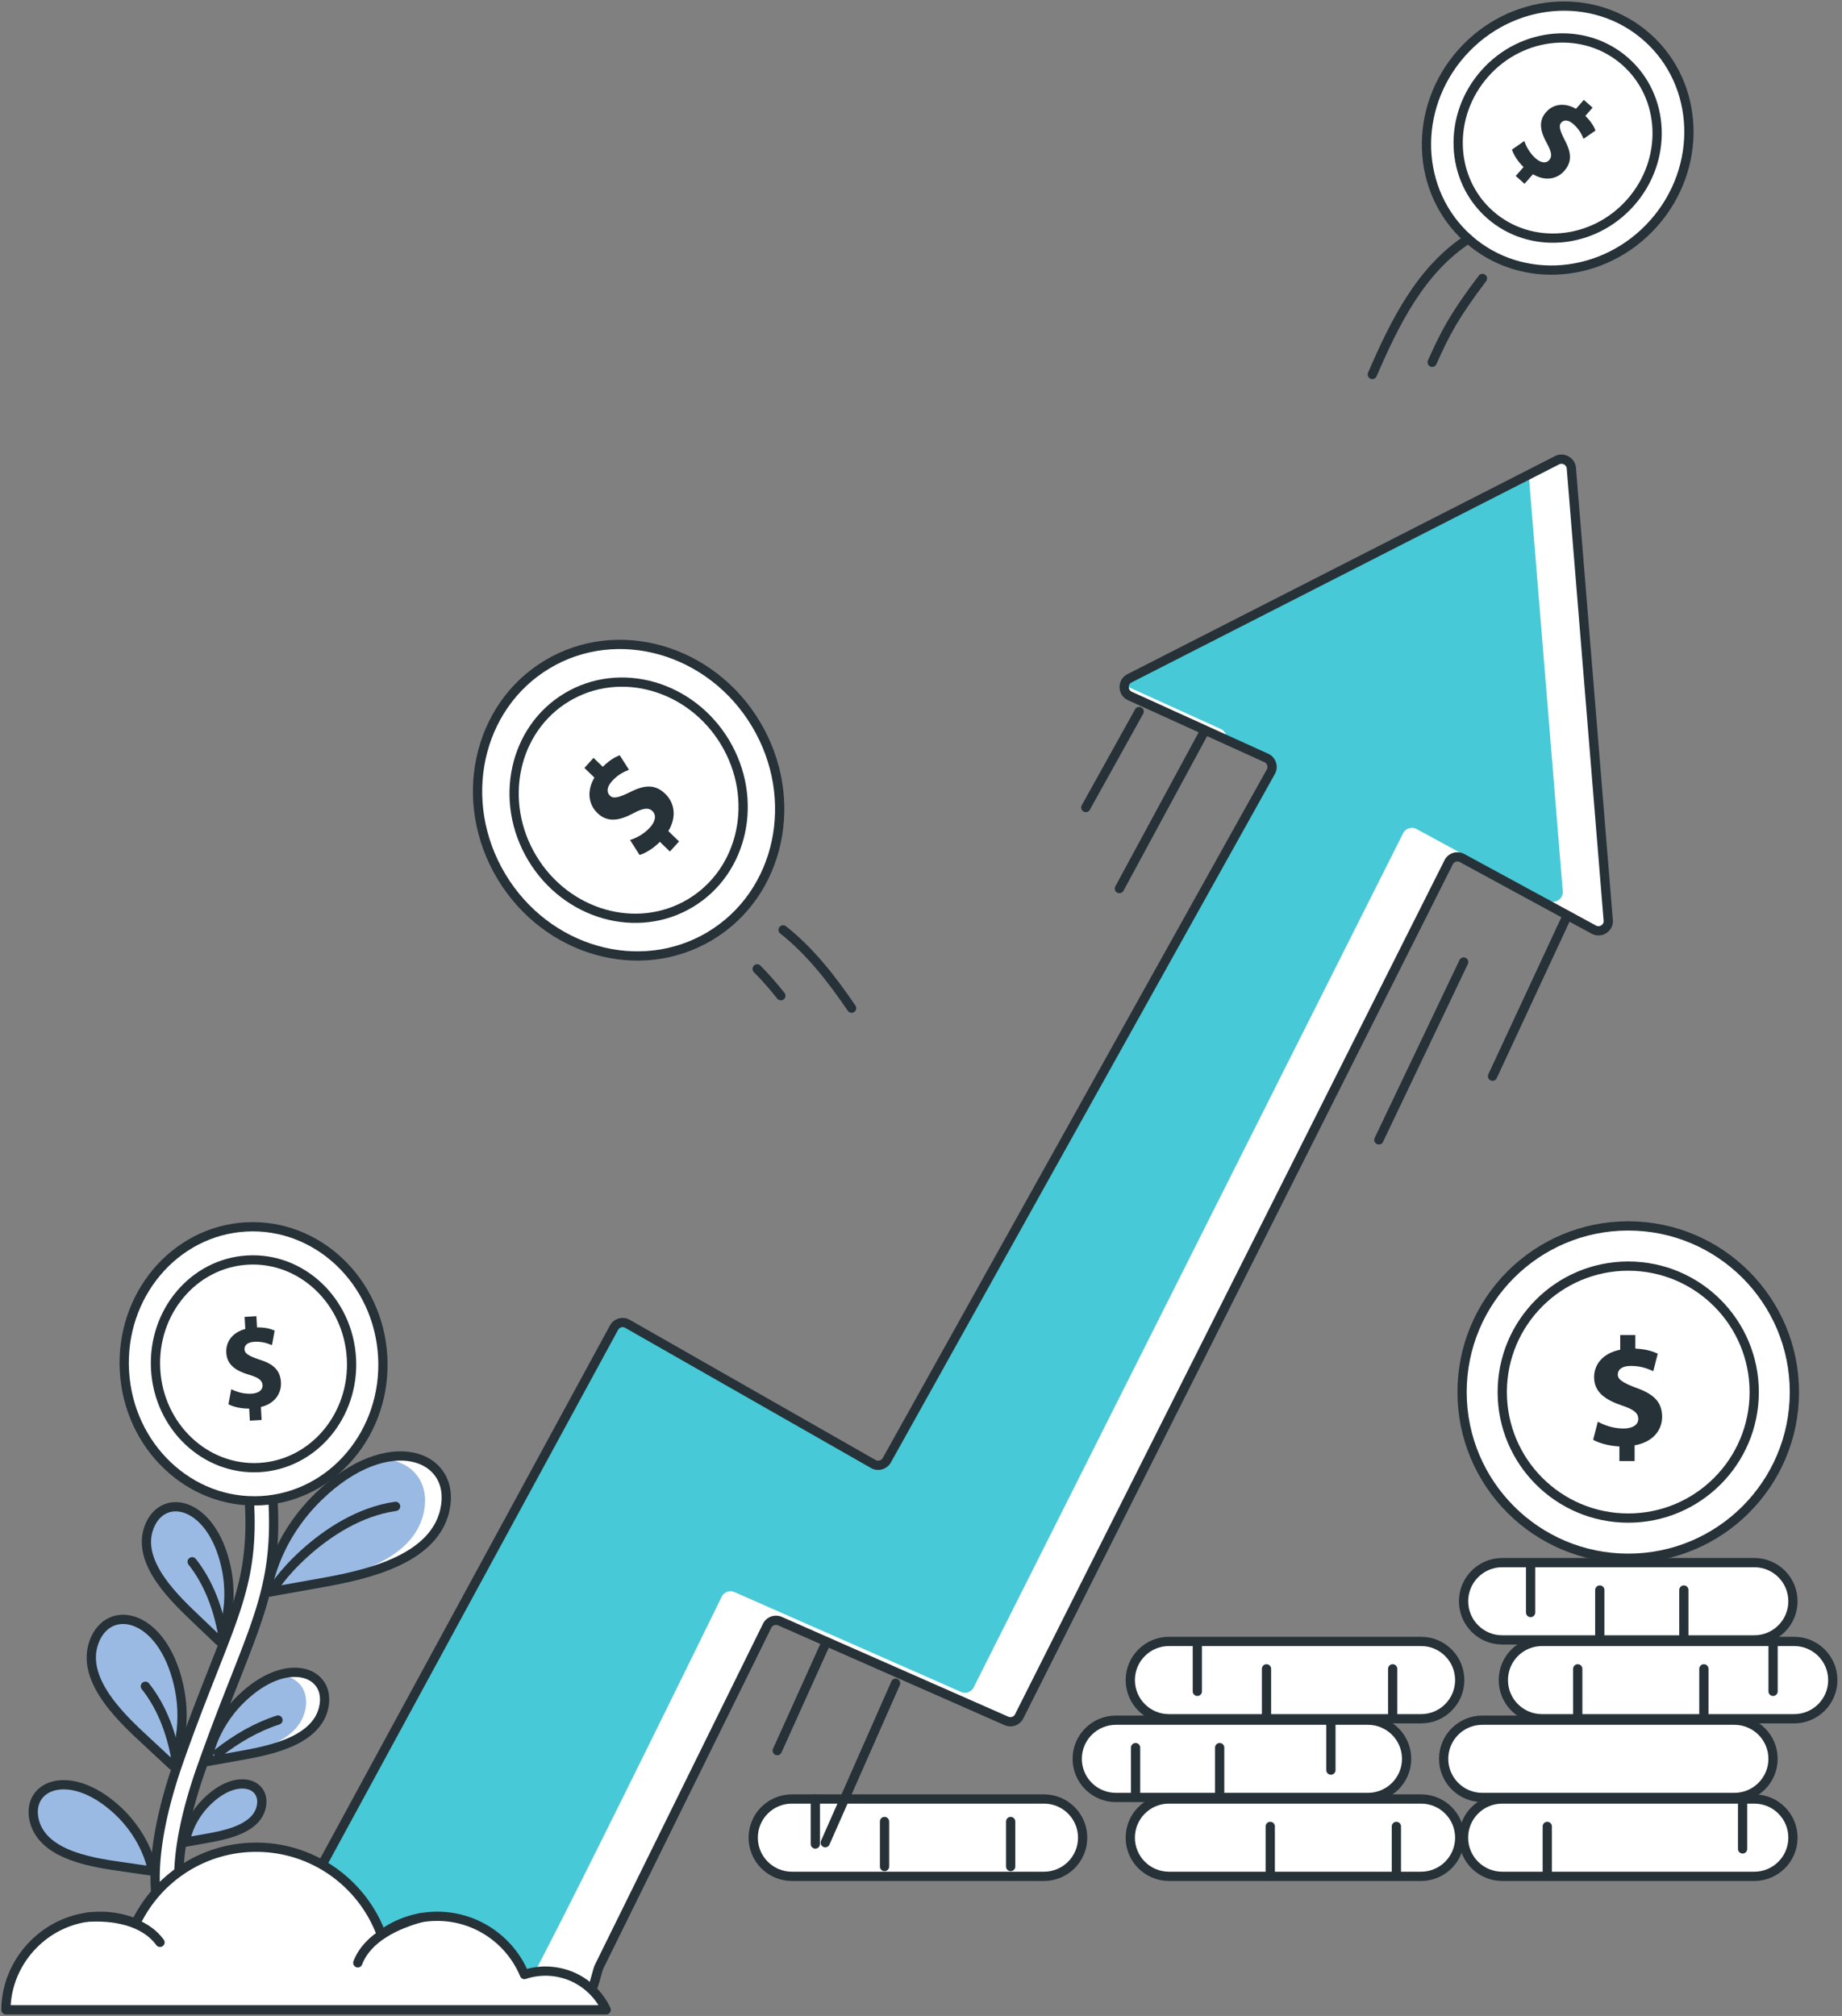 <svg width="498" height="545" fill="none" xmlns="http://www.w3.org/2000/svg"><rect width="100%" height="100%" fill="#808080" stroke="none"/><g clip-path="url(#a)"><path d="M474.293 486.347H406.12c-5.769 0-10.445 4.677-10.445 10.446v.013c0 5.768 4.676 10.445 10.445 10.445h68.173c5.769 0 10.446-4.677 10.446-10.445v-.013c0-5.769-4.677-10.446-10.446-10.446z" fill="#fff" stroke="#263238" stroke-width="2.5" stroke-linecap="round" stroke-linejoin="round"/><path d="M471.127 487.671v12.171M418.317 493.756v12.171" stroke="#263238" stroke-width="2.5" stroke-linecap="round" stroke-linejoin="round"/><path d="M468.908 465.042h-68.16c-5.774 0-10.445 4.684-10.445 10.445 0 5.774 4.684 10.445 10.445 10.445h68.16c5.774 0 10.446-4.684 10.446-10.445 0-5.774-4.685-10.445-10.446-10.445zM485.063 443.749H416.89c-5.769 0-10.446 4.676-10.446 10.445v.013c0 5.769 4.677 10.445 10.446 10.445h68.173c5.769 0 10.445-4.676 10.445-10.445v-.013c0-5.769-4.676-10.445-10.445-10.445z" fill="#fff" stroke="#263238" stroke-width="2.5" stroke-linecap="round" stroke-linejoin="round"/><path d="M479.366 445.072v12.171M460.656 451.158v12.171M426.556 451.158v12.171" stroke="#263238" stroke-width="2.5" stroke-linecap="round" stroke-linejoin="round"/><path d="M474.293 422.443h-68.16c-5.774 0-10.445 4.684-10.445 10.445 0 5.774 4.684 10.446 10.445 10.446h68.16c5.774 0 10.445-4.685 10.445-10.446 0-5.774-4.684-10.445-10.445-10.445z" fill="#fff" stroke="#263238" stroke-width="2.5" stroke-linecap="round" stroke-linejoin="round"/><path d="M413.814 423.767v12.171M432.512 429.852v12.171M455.245 429.852v12.171" stroke="#263238" stroke-width="2.5" stroke-linecap="round" stroke-linejoin="round"/><path d="M384.204 486.347h-68.173c-5.769 0-10.446 4.677-10.446 10.446v.013c0 5.768 4.677 10.445 10.446 10.445h68.173c5.769 0 10.445-4.677 10.445-10.445v-.013c0-5.769-4.676-10.446-10.445-10.446z" fill="#fff" stroke="#263238" stroke-width="2.5" stroke-linecap="round" stroke-linejoin="round"/><path d="M343.422 493.756v12.171M377.522 493.756v12.171" stroke="#263238" stroke-width="2.5" stroke-linecap="round" stroke-linejoin="round"/><path d="M282.256 486.347h-68.174c-5.768 0-10.445 4.677-10.445 10.446v.013c0 5.768 4.677 10.445 10.445 10.445h68.174c5.768 0 10.445-4.677 10.445-10.445v-.013c0-5.769-4.677-10.446-10.445-10.446z" fill="#fff" stroke="#263238" stroke-width="2.5" stroke-linecap="round" stroke-linejoin="round"/><path d="M220.428 486.347v12.171M239.138 492.433v12.171M273.238 492.433v12.171" stroke="#263238" stroke-width="2.5" stroke-linecap="round" stroke-linejoin="round"/><path d="M369.84 465.042h-68.16c-5.774 0-10.445 4.684-10.445 10.445 0 5.774 4.684 10.445 10.445 10.445h68.16c5.774 0 10.446-4.684 10.446-10.445 0-5.774-4.684-10.445-10.446-10.445z" fill="#fff" stroke="#263238" stroke-width="2.5" stroke-linecap="round" stroke-linejoin="round"/><path d="M359.823 466.365v12.171M329.746 472.45v12.171M307.013 472.45v12.171" stroke="#263238" stroke-width="2.5" stroke-linecap="round" stroke-linejoin="round"/><path d="M384.204 443.749h-68.173c-5.769 0-10.446 4.676-10.446 10.445v.013c0 5.769 4.677 10.445 10.446 10.445h68.173c5.769 0 10.445-4.676 10.445-10.445v-.013c0-5.769-4.676-10.445-10.445-10.445z" fill="#fff" stroke="#263238" stroke-width="2.5" stroke-linecap="round" stroke-linejoin="round"/><path d="M323.712 445.072v12.171M342.41 451.158v12.171M376.522 451.158v12.171" stroke="#263238" stroke-width="2.5" stroke-linecap="round" stroke-linejoin="round"/><path d="M440.206 421.262c24.81 0 44.921-20.112 44.921-44.921s-20.111-44.921-44.921-44.921c-24.809 0-44.921 20.112-44.921 44.921s20.112 44.921 44.921 44.921z" fill="#fff" stroke="#263238" stroke-width="2.5" stroke-linecap="round" stroke-linejoin="round"/><path d="M440.206 410.402c18.811 0 34.061-15.25 34.061-34.061s-15.25-34.06-34.061-34.06-34.06 15.249-34.06 34.06 15.249 34.061 34.06 34.061z" fill="#fff" stroke="#263238" stroke-width="2.5" stroke-linecap="round" stroke-linejoin="round"/><path d="M437.819 395v-3.971c-2.803-.13-5.515-.882-7.098-1.79l1.259-4.892c1.752.96 4.217 1.842 6.929 1.842 2.374 0 4.009-.921 4.009-2.595 0-1.674-1.336-2.595-4.425-3.633-4.463-1.505-7.512-3.594-7.512-7.642 0-3.673 2.595-6.553 7.058-7.435v-3.971h4.088v3.672c2.802.13 4.671.714 6.059 1.376l-1.207 4.723c-1.089-.455-3.01-1.415-6.007-1.415-2.712 0-3.594 1.168-3.594 2.336 0 1.375 1.466 2.258 5.008 3.594 4.97 1.752 6.981 4.048 6.981 7.811s-2.634 6.89-7.435 7.721v4.256h-4.087l-.026.013z" fill="#263238"/><path d="M447.12 60.344c13.342-15.064 12.524-37.579-1.827-50.288-14.35-12.71-36.799-10.801-50.14 4.263-13.342 15.063-12.524 37.578 1.826 50.288 14.351 12.71 36.8 10.801 50.141-4.263z" fill="#fff" stroke="#263238" stroke-width="2.5" stroke-linecap="round" stroke-linejoin="round"/><path d="M440.823 54.765c10.115-11.421 9.496-28.491-1.384-38.127-10.879-9.635-27.899-8.188-38.015 3.234-10.115 11.421-9.496 28.491 1.384 38.127 10.88 9.635 27.899 8.188 38.015-3.234z" fill="#fff" stroke="#263238" stroke-width="2.5" stroke-linecap="round" stroke-linejoin="round"/><path d="m409.779 47.581 2.128-2.413c-1.557-1.505-2.712-3.36-3.14-4.723l3.347-2.323c.493 1.48 1.454 3.27 3.024 4.671 1.375 1.22 2.815 1.493 3.711.48.856-.96.622-2.257-.61-4.476-1.778-3.205-2.414-6.034-.247-8.486 1.972-2.232 5.022-2.647 8.084-.895l2.128-2.414 2.374 2.102-1.972 2.232c1.544 1.505 2.323 2.829 2.764 3.945l-3.244 2.244c-.376-.83-.973-2.4-2.712-3.944-1.57-1.389-2.712-1.13-3.335-.428-.739.83-.363 2.115.974 4.749 1.933 3.607 1.855 6.033-.156 8.317-1.998 2.258-5.229 2.829-8.447.882l-2.284 2.582-2.374-2.102h-.013z" fill="#263238"/><path d="M371.021 101.235c5.956-13.754 12.95-28.222 25.938-36.656M387.202 97.94c3.464-7.747 5.865-12.483 13.585-22.669" stroke="#263238" stroke-width="2.5" stroke-linecap="round" stroke-linejoin="round"/><path d="M191.995 253.024c18.989-11.405 24.514-37.08 12.342-57.347-12.173-20.267-37.434-27.45-56.423-16.045-18.989 11.405-24.514 37.08-12.342 57.347 12.173 20.266 37.434 27.45 56.423 16.045z" fill="#fff" stroke="#263238" stroke-width="2.5" stroke-linecap="round" stroke-linejoin="round"/><path d="M186.664 244.147c14.393-8.645 18.581-28.108 9.353-43.473-9.229-15.364-28.378-20.811-42.771-12.166-14.394 8.646-18.582 28.109-9.353 43.473 9.228 15.365 28.377 20.812 42.771 12.166z" fill="#fff" stroke="#263238" stroke-width="2.5" stroke-linecap="round" stroke-linejoin="round"/><path d="m181.099 230.198-2.699-2.608c-1.764 1.778-3.905 3.101-5.488 3.542l-2.582-4.048c1.712-.532 3.788-1.596 5.423-3.413 1.428-1.583 1.778-3.282.649-4.385-1.077-1.051-2.569-.818-5.138.558-3.711 1.985-6.968 2.647-9.732-.026-2.504-2.427-2.919-6.047-.83-9.602l-2.699-2.608 2.465-2.725 2.505 2.426c1.764-1.777 3.295-2.647 4.58-3.127l2.491 3.919c-.96.415-2.777 1.064-4.58 3.075-1.635 1.804-1.363 3.166-.558 3.931.934.909 2.413.507 5.463-.973 4.178-2.154 6.954-1.985 9.511.493 2.53 2.453 3.114 6.294.804 10.043l2.907 2.803-2.466 2.725h-.026z" fill="#263238"/><path d="M230.237 272.55c-5.307-7.785-11.146-15.35-18.516-21.163M211.112 269.19c-2.012-2.531-4.14-4.97-6.41-7.267" stroke="#263238" stroke-width="2.5" stroke-linecap="round" stroke-linejoin="round"/><path d="M434.821 248.974c0 2.011-2.153 3.308-3.931 2.335l-35.592-19.333c-1.31-.701-2.919-.221-3.607 1.064L275.508 464.068a2.663 2.663 0 0 1-3.412 1.168l-61.231-26.976a2.676 2.676 0 0 0-3.465 1.259l-45.453 92.217c-.545 1.116-1.804 7.681-2.997 7.409 0 0-4.957 0-12.509-.039-24.913-.065-78.203-.377-77.541-1.557l97.121-178.66c.701-1.207 2.206-1.7 3.465-1.09l66.785 38.083a2.711 2.711 0 0 0 3.425-1.012l103.83-186.146a2.667 2.667 0 0 0-1.168-3.815l-36.863-16.751c-2.063-.935-2.089-3.867-.039-4.827l115.586-58.948c1.764-.817 3.801.48 3.801 2.426l9.966 122.165h.012z" fill="#47C9D7"/><path d="m330.044 197.072-26.028-11.821c-.208 1.129.272 2.374 1.492 2.932l26.042 11.821a2.644 2.644 0 0 0-1.506-2.932zM424.856 126.809c0-1.946-2.024-3.243-3.788-2.413l-7.76 3.957 9.213 112.77c0 2.025-2.154 3.309-3.932 2.336l-35.605-19.333a2.666 2.666 0 0 0-3.607 1.064L263.208 456.231a2.655 2.655 0 0 1-3.413 1.155l-61.218-26.976a2.664 2.664 0 0 0-3.465 1.259s-51.499 105.335-53.978 107.437c12.444.039 17.868.039 17.868.039 1.206.285 2.439-6.294 2.997-7.396l45.453-92.23a2.663 2.663 0 0 1 3.464-1.259l61.219 26.976a2.666 2.666 0 0 0 3.412-1.155l116.17-231.041a2.666 2.666 0 0 1 3.607-1.064l35.605 19.333c1.778.96 3.932-.324 3.932-2.335l-9.979-122.178-.026.013z" fill="#fff"/><path d="M434.821 248.974c0 2.011-2.153 3.308-3.931 2.335l-35.592-19.333c-1.31-.701-2.919-.221-3.607 1.064L275.508 464.068a2.663 2.663 0 0 1-3.412 1.168l-61.231-26.976a2.676 2.676 0 0 0-3.465 1.259l-45.453 92.217c-.545 1.116-1.804 7.681-2.997 7.409 0 0-4.957 0-12.509-.039-24.913-.065-78.203-.377-77.541-1.557l97.121-178.66c.701-1.207 2.206-1.7 3.465-1.09l66.785 38.083a2.711 2.711 0 0 0 3.425-1.012l103.83-186.146a2.667 2.667 0 0 0-1.168-3.815l-36.863-16.751c-2.063-.935-2.089-3.867-.039-4.827l115.585-58.948c1.765-.817 3.802.48 3.802 2.426l9.966 122.165h.012zM423.117 248.818l-19.593 42.119M395.713 260.081l-22.927 48.074M242.135 455.051l-19.022 43.104M222.906 444.969l-12.768 28.299M307.973 192.362 293.557 218.3M325.581 197.811l-22.941 42.404" stroke="#263238" stroke-width="2.5" stroke-linecap="round" stroke-linejoin="round"/><path d="M49.722 526.662a3.234 3.234 0 0 1-2.699-.895c-1.22-1.22-11.6-12.937 1.389-49.852 3.464-9.861 6.526-17.608 9.212-24.433 7.11-18.049 10.68-27.106 9.862-44.454a3.183 3.183 0 0 1 3.036-3.335 3.183 3.183 0 0 1 3.335 3.037c.895 18.71-3.089 28.792-10.29 47.088-2.673 6.773-5.696 14.467-9.135 24.212-11.69 33.243-3.01 43.105-2.92 43.195a3.196 3.196 0 0 1 .014 4.516 3.122 3.122 0 0 1-1.817.908l.013.013z" fill="#fff" stroke="#263238" stroke-width="2.5" stroke-linecap="round" stroke-linejoin="round"/><path d="M70.656 405.694c19.282-1.095 33.972-18.547 32.812-38.981-1.16-20.433-17.732-36.11-37.014-35.016-19.281 1.095-33.972 18.548-32.812 38.981 1.16 20.434 17.732 36.111 37.014 35.016z" fill="#fff" stroke="#263238" stroke-width="2.5" stroke-linecap="round" stroke-linejoin="round"/><path d="M70.135 396.742c14.617-.83 25.753-14.059 24.874-29.549-.88-15.49-13.442-27.374-28.06-26.544-14.616.83-25.753 14.06-24.873 29.55.88 15.489 13.442 27.373 28.059 26.543z" fill="#fff" stroke="#263238" stroke-width="2.5" stroke-linecap="round" stroke-linejoin="round"/><path d="m67.55 384.074-.181-3.27c-2.18.026-4.321-.48-5.606-1.167l.753-4.075c1.414.714 3.36 1.324 5.476 1.207 1.855-.104 3.075-.934 2.997-2.31-.078-1.31-1.155-2.076-3.607-2.789-3.543-1.038-6.008-2.621-6.203-5.956-.168-3.023 1.7-5.515 5.139-6.436l-.182-3.27 3.18-.181.168 3.023c2.18-.026 3.672.376 4.775.869l-.727 3.932c-.87-.325-2.4-1.038-4.736-.908-2.115.116-2.738 1.115-2.686 2.089.065 1.129 1.246 1.79 4.061 2.737 3.945 1.22 5.606 3.024 5.787 6.125.17 3.062-1.725 5.787-5.423 6.682l.194 3.504-3.179.181v.013z" fill="#263238"/><path d="M41.223 505.849s-1.207-8.914-9.693-16.647c-12.768-11.626-24.705-6.54-22.227 3.114 2.492 9.641 16.881 11.353 24.407 12.443l7.526 1.09h-.013z" fill="#9ABAE3" stroke="#263238" stroke-width="2.5" stroke-linecap="round" stroke-linejoin="round"/><path d="M56.054 476.213s.921-8.94 9.148-16.946c12.379-12.041 24.485-7.331 22.305 2.388-2.167 9.718-16.505 11.885-23.979 13.222l-7.474 1.336z" fill="#9ABAE3"/><path d="M75.31 452.806c5.203.285 8.408 4.139 7.2 9.537-2.166 9.718-16.504 11.885-23.978 13.222-.921.168-1.738.311-2.44.441a3.774 3.774 0 0 1-.025.194l7.474-1.336c7.474-1.337 21.812-3.503 23.978-13.222 1.557-6.981-4.243-11.38-12.222-8.836h.013z" fill="#fff"/><path d="M56.054 476.213s.921-8.94 9.148-16.946c12.379-12.041 24.485-7.331 22.305 2.388-2.167 9.718-16.505 11.885-23.979 13.222l-7.474 1.336z" stroke="#263238" stroke-width="2.5" stroke-linecap="round" stroke-linejoin="round"/><path d="M72.13 430.527s1.402-13.69 14.001-25.938c18.957-18.426 37.46-11.224 34.139 3.659-3.322 14.883-25.25 18.204-36.708 20.241l-11.444 2.051.013-.013z" fill="#9ABAE3"/><path d="M102.597 394.416c8.499.039 13.845 6.046 11.938 14.623-3.322 14.883-25.25 18.205-36.708 20.242-2.349.415-4.204.753-5.683 1.012-.013.143-.026.221-.026.221l11.444-2.05c11.444-2.051 33.386-5.359 36.708-20.242 2.322-10.381-5.995-17.011-17.673-13.819v.013z" fill="#fff"/><path d="M72.13 430.527s1.402-13.69 14.001-25.938c18.957-18.426 37.46-11.224 34.139 3.659-3.322 14.883-25.25 18.204-36.708 20.241l-11.444 2.051.013-.013z" stroke="#263238" stroke-width="2.5" stroke-linecap="round" stroke-linejoin="round"/><path d="M50.085 498.025s.597-5.839 5.97-11.068c8.083-7.863 15.985-4.788 14.57 1.557-1.414 6.345-10.769 7.759-15.66 8.642l-4.88.869zM46.556 477.2s4.632-9.122 1.687-21.851c-4.425-19.152-18.893-22.11-22.811-11.47-3.919 10.639 8.46 21.539 14.792 27.43l6.332 5.891zM59.285 443.658s4.36-8.304 1.83-20.021c-3.829-17.621-17.064-20.515-20.787-10.809-3.724 9.706 7.486 19.866 13.222 25.354l5.735 5.476z" fill="#9ABAE3" stroke="#263238" stroke-width="2.5" stroke-linecap="round" stroke-linejoin="round"/><path d="M73.947 430.202c-1.816.325 13.378-20.216 33.01-22.966M59.013 473.878c4.852-3.789 10.263-6.981 16.141-8.876M60.27 442.14c-1.258-7.124-3.788-14.208-8.316-19.931M47.789 476.771c-1.194-7.461-3.737-14.922-8.486-20.903" stroke="#263238" stroke-width="2.5" stroke-linecap="round" stroke-linejoin="round"/><path d="M163.88 543.31c-2.218-4.723-6.461-8.395-11.6-9.784a18.076 18.076 0 0 0-10.497.273c-3.841-9.239-12.949-15.74-23.576-15.74-5.658 0-10.861 1.856-15.091 4.97-5.06-13.793-18.308-23.641-33.853-23.641-14.364 0-26.755 8.395-32.555 20.553a25.492 25.492 0 0 0-12.003-1.765C12.093 519.37 2.063 530.01 1.61 542.674c0 .221.013.441 0 .662H163.88v-.026z" fill="#fff" stroke="#263238" stroke-width="2.5" stroke-linecap="round" stroke-linejoin="round"/><path d="M96.732 530.633c2.7-6.955 10.614-10.381 17.011-12.197M43.26 525.105c-4.411-6.008-12.923-7.253-19.84-6.786" stroke="#263238" stroke-width="2.5" stroke-linecap="round" stroke-linejoin="round"/></g><defs><clipPath id="a"><path fill="#fff" d="M0 0h497.13v544.932H0z"/></clipPath></defs></svg>